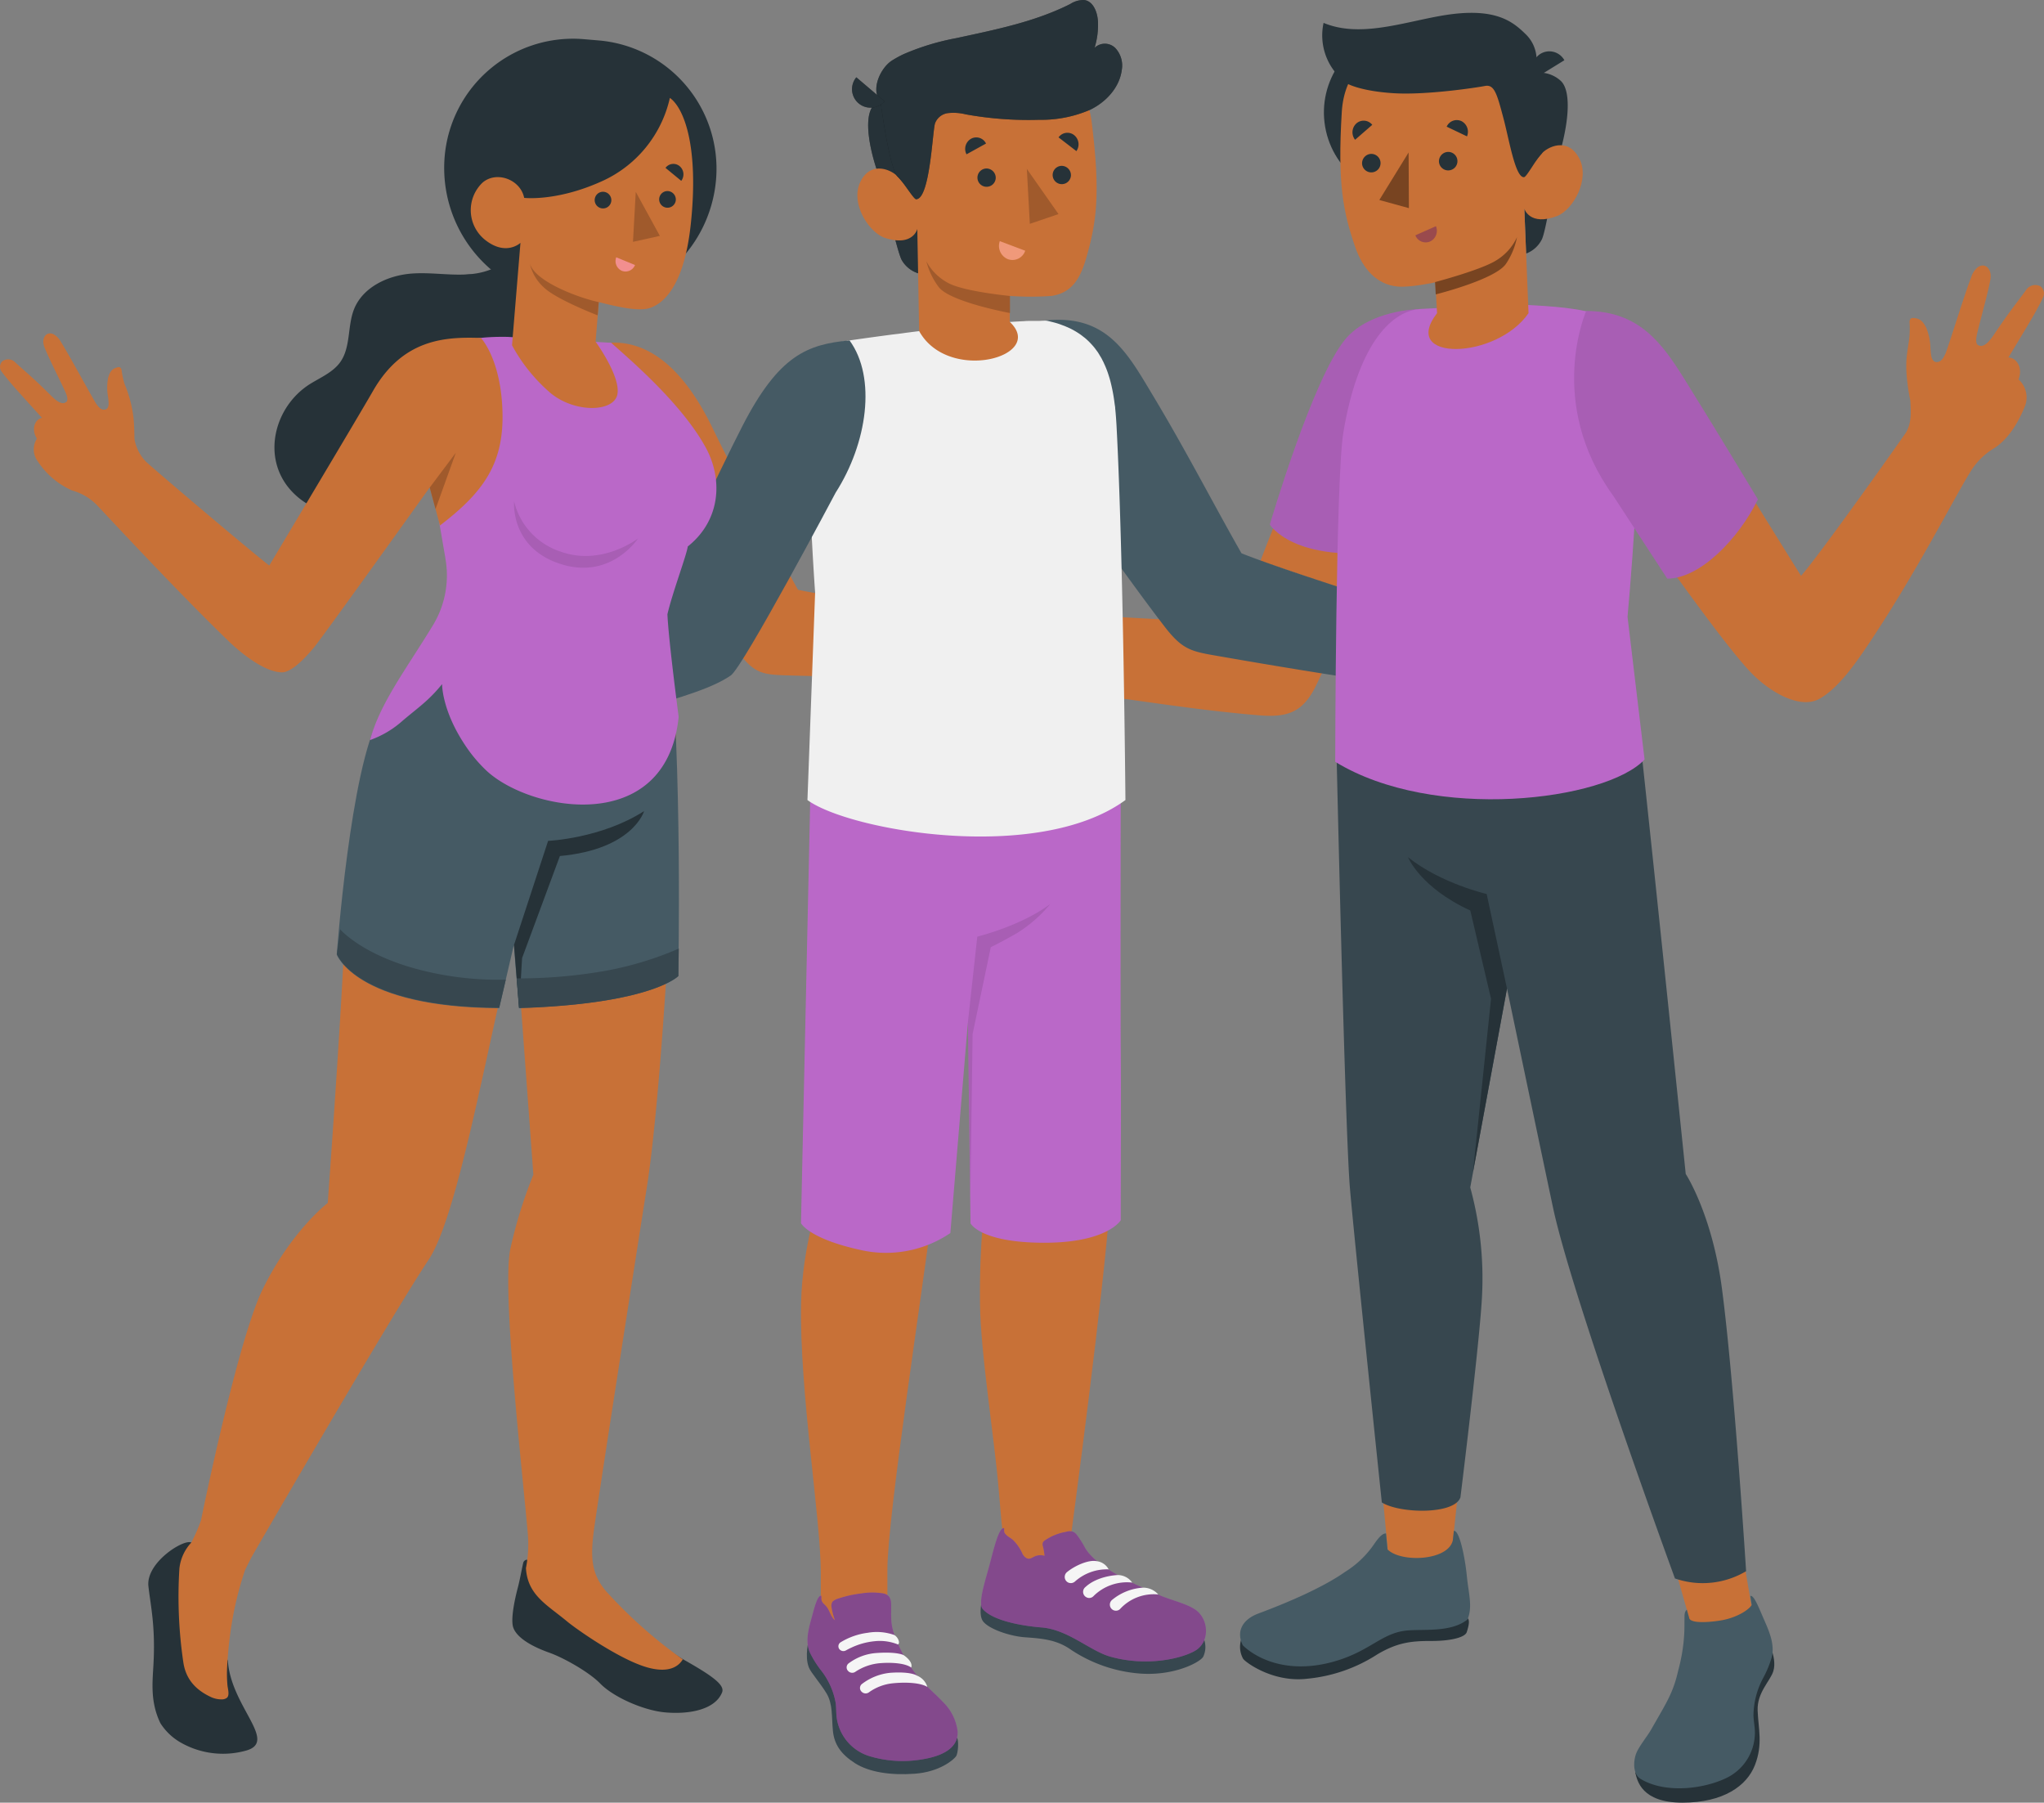 <?xml version="1.0" encoding="UTF-8" standalone="no"?>
<svg
   viewBox="0 0 402.199 354.671"
   version="1.1"
   id="svg174"
   sodipodi:docname="about-us.svg"
   width="402.199"
   height="354.671"
   inkscape:version="1.2.2 (1:1.2.2+202212051552+b0a8486541)"
   xmlns:inkscape="http://www.inkscape.org/namespaces/inkscape"
   xmlns:sodipodi="http://sodipodi.sourceforge.net/DTD/sodipodi-0.dtd"
   xmlns="http://www.w3.org/2000/svg"
   xmlns:svg="http://www.w3.org/2000/svg">
  <rect x="0" y="0" width="402.199" height="354.671" fill="#808080" stroke="none"/>
  <defs
     id="defs178" />
  <sodipodi:namedview
     id="namedview176"
     pagecolor="#ffffff"
     bordercolor="#000000"
     borderopacity="0.25"
     inkscape:showpageshadow="2"
     inkscape:pageopacity="0.0"
     inkscape:pagecheckerboard="0"
     inkscape:deskcolor="#d1d1d1"
     showgrid="false"
     inkscape:zoom="0.95199999"
     inkscape:cx="327.7311"
     inkscape:cy="256.82773"
     inkscape:window-width="1292"
     inkscape:window-height="704"
     inkscape:window-x="0"
     inkscape:window-y="0"
     inkscape:window-maximized="1"
     inkscape:current-layer="freepik--Characters--inject-141" />
  <g
     id="freepik--Characters--inject-141"
     transform="translate(-56.269,-47.499)">
    <g
       id="freepik--Arms--inject-141">
      <path
         d="m 196.62,132 c 5.4,11.2 16.66,31.53 16.66,31.53 7.53,1.71 24.34,3 31.21,3.87 a 5.08,5.08 0 0 0 3.44,-0.81 c 2.7,-1.77 4.79,-2.05 7.64,-3 2.23,-0.77 3.17,-1.83 3.59,-1.43 a 2.53,2.53 0 0 1 -0.23,3.53 18.53,18.53 0 0 1 -3.53,2.64 20.91,20.91 0 0 0 9.3,0.16 c 5.94,-1.56 8.75,1.3 4.73,7.75 -1.44,2.32 -7.11,6 -18.6,5 -3.31,-0.29 -8.75,-0.71 -13,-0.7 -10.76,0 -17.46,0.16 -27.26,-0.18 -4.24,-0.15 -6,-0.45 -9.05,-4.6 a 404.59,404.59 0 0 1 -25,-37.3 v -23.55 c 9.01,-0.28 15.48,7.46 20.1,17.09 z"
         style="fill:#c87137"
         id="path2" />
      <path
         d="m 331.56,109.18 c -7.55,1.12 -12.95,7.27 -17.85,23.34 -3.86,12.66 -9.86,24.85 -13.61,37.39 -11,-0.22 -23.19,-0.95 -33.34,-1.63 a 5.81,5.81 0 0 1 -3.75,-1.56 37.06,37.06 0 0 0 -8.76,-4.71 c -1.75,-0.69 -3.5,-2.79 -4.81,-2.11 -1.31,0.68 -0.75,3.34 0.26,4.82 a 29.34,29.34 0 0 0 4.45,3.68 c -4.5,0.48 -7.5,-0.25 -12,-1 -6,-1 -12.7,-0.5 -7.67,8.18 3.44,5.94 15,8 21.9,8.12 3.39,0.06 8.87,0 13.68,0.42 8.08,0.73 19.56,2.9 33.85,4.11 5.63,0.48 8.64,-0.54 11.19,-5.59 l 0.91,-1.89 v 0 c 10.91,-22.51 15.06,-31.36 20.48,-52.55 -1.66,-5.55 -3.35,-13.47 -4.93,-19.02 z"
         style="fill:#c87137"
         id="path4" />
      <path
         d="m 335.09,108.35 c 0,0 -9.25,0.22 -14,5.78 -6.46,7.54 -14.95,36.58 -14.95,36.58 0,0 4.65,7.72 23.73,5.18 z"
         style="fill:#ba68c8"
         id="path6" />
      <path
         d="m 335.09,108.35 c 0,0 -9.25,0.22 -14,5.78 -6.46,7.54 -14.95,36.58 -14.95,36.58 0,0 4.65,7.72 23.73,5.18 z"
         style="opacity:0.1"
         id="path8" />
    </g>
    <g
       id="freepik--character-boy-center--inject-141">
      <g
         id="freepik--Character--inject-141">
        <path
           d="m 361.91,174.5 c -4.3,-0.36 -5.9,0.09 -9.52,-1 a 16.41,16.41 0 0 0 4.11,-1.78 c 0.86,-0.64 3.19,-3.85 1.4,-4.66 a 1.69,1.69 0 0 0 -1.11,0 c -1.06,0.32 -2,0.83 -3.1,1.15 -2.7,0.81 -5.63,0.29 -8.42,0.74 -0.93,0.15 -1.84,0.4 -2.78,0.49 a 20.51,20.51 0 0 1 -6.32,-0.55 c -5.37,-2 -36.61,-12.6 -36.61,-12.6 -4.94,-7.05 -12.38,-20.47 -16.38,-26.34 -6.18,-9 -9,-14.63 -19.06,-15.77 -1.68,5.61 -4.58,9.43 -5.69,15.86 4.11,5.55 26.58,37.51 27.41,38.74 2.18,3.22 3,4.53 6.78,5.65 3.78,1.12 29.09,5.08 42.37,7.7 3.53,0.75 7.24,2.75 8.73,3.16 11.32,3.16 17.84,3.54 22,-1.31 6.64,-7.68 2.02,-8.98 -3.81,-9.48 z"
           style="fill:#ffbda7"
           id="path11" />
        <path
           d="m 261.44,110.61 c 12.75,-1.55 16.68,6.4 22,15.22 6.41,10.7 11.9,21.4 17.12,30.53 8.57,3.44 34.59,11.58 34.59,11.58 a 23.38,23.38 0 0 1 -2.84,14.36 c -4.87,-0.48 -22.18,-3.24 -35.74,-5.62 -5.77,-1 -7.46,-1.13 -11.13,-5.88 -6.62,-8.56 -15.65,-21.64 -23.73,-32.16 -5.85,-7.56 -0.27,-24.17 -0.27,-28.03 z"
           style="fill:#455a64"
           id="path13" />
        <path
           d="m 133.75,193.59 a 23.47,23.47 0 0 1 2.43,-7.26 c 1.49,-2.92 3.7,-5.78 6.87,-6.61 a 9.77,9.77 0 0 1 5.17,0.24 c 1.48,0.42 2.85,1.47 4.41,0.94 10.05,-3.38 23.47,-11 33.49,-15.21 6.22,-13.07 14.08,-26.28 17,-31.56 7.32,-13.21 13.21,-18.22 20.31,-19.66 2.47,5.37 4.15,13.5 -1.67,24.34 -3,5.94 -9.42,19.31 -15.85,31.34 -5.84,10.91 -11.31,11.95 -16.37,13.57 -9.68,3.1 -19.43,5.79 -28.07,8.56 -5.14,1.65 -12.4,3.55 -15,4.42 a 26,26 0 0 1 -7.57,1.41 c -1.79,0.06 -4.08,0.69 -5,-1.36 a 5.66,5.66 0 0 1 -0.22,-3.11 z"
           style="fill:#ffbda7"
           id="path15" />
        <path
           d="m 213.9,303.92 c 0.25,-11.78 3.79,-20.51 4.07,-23.78 0,0 -0.87,-70 -0.87,-81.37 l 59.7,-2.43 c 0,0 -1.91,73.48 -1.91,83.2 0,9.72 -5.47,52 -8,71 -3.45,4.51 -7.48,6.43 -12.91,2 0,0 -0.45,-2.68 -1.16,-11.54 -0.81,-10.15 -3.63,-27.24 -3.72,-37.18 -0.13,-12.25 1,-19 1.33,-24.86 0.41,-6.75 -1.21,-52.27 -1.21,-52.27 0,0 -7.48,43.42 -9.34,58.17 -2.13,16.89 -9,61.17 -9,71.47 0,1.84 0,4 0,6.29 0,5.57 -0.15,7 0.74,9.2 1.56,3.76 -11.78,6.13 -12.4,3.45 l -1.44,-11.06 v -0.32 0 -7 c -0.01,-10.5 -4.23,-35.89 -3.88,-52.97 z"
           style="fill:#c87137"
           id="path17" />
        <path
           d="m 293.22,370.13 a 4.48,4.48 0 0 1 -0.18,3.3 c -0.46,1 -5.5,3.81 -12.3,3.35 a 28.37,28.37 0 0 1 -14.05,-4.91 c -2.59,-1.72 -5.29,-2 -8.65,-2.23 -3.36,-0.23 -7.79,-1.87 -8.52,-3.45 -0.73,-1.58 0.11,-4.28 0.11,-4.28 z"
           style="fill:#37474f"
           id="path19" />
        <path
           d="m 265.8,348.93 0.54,-0.12 a 2.06,2.06 0 0 1 0.89,0 1.65,1.65 0 0 1 0.84,0.56 17.56,17.56 0 0 1 1.74,2.73 c 1.42,2.32 4.41,4.24 7.68,6 2.22,1.19 4.39,2.12 6.69,3.15 2.3,1.03 5.44,1.69 7.27,2.93 2.66,1.79 3,6.31 0,8.09 -2.62,1.54 -9.52,3.21 -16.75,1.16 -3.94,-1.12 -8.31,-5.33 -13.49,-5.73 -3.29,-0.26 -9.5,-1.18 -11.62,-3.68 -0.78,-1.11 0.26,-4.62 1.12,-7.65 0.94,-3.31 2,-8.49 3.15,-8.2 0,0.65 -0.08,0.82 0.35,1.26 0.43,0.44 0.95,0.68 1.39,1.06 a 8.92,8.92 0 0 1 1.82,2.62 2,2 0 0 0 0.93,1 c 0.56,0.21 1,-0.14 1.46,-0.36 a 2.77,2.77 0 0 1 2,-0.14 11.72,11.72 0 0 0 -0.35,-1.95 1.1,1.1 0 0 1 0,-0.62 1,1 0 0 1 0.42,-0.48 10.5,10.5 0 0 1 3.92,-1.63 z"
           style="fill:#ba68c8"
           id="path21" />
        <path
           d="m 265.8,348.93 0.54,-0.12 a 2.06,2.06 0 0 1 0.89,0 1.65,1.65 0 0 1 0.84,0.56 17.56,17.56 0 0 1 1.74,2.73 c 1.42,2.32 4.41,4.24 7.68,6 2.22,1.19 4.39,2.12 6.69,3.15 2.3,1.03 5.44,1.69 7.27,2.93 2.66,1.79 3,6.31 0,8.09 -2.62,1.54 -9.52,3.21 -16.75,1.16 -3.94,-1.12 -8.31,-5.33 -13.49,-5.73 -3.29,-0.26 -9.5,-1.18 -11.62,-3.68 -0.78,-1.11 0.26,-4.62 1.12,-7.65 0.94,-3.31 2,-8.49 3.15,-8.2 0,0.65 -0.08,0.82 0.35,1.26 0.43,0.44 0.95,0.68 1.39,1.06 a 8.92,8.92 0 0 1 1.82,2.62 2,2 0 0 0 0.93,1 c 0.56,0.21 1,-0.14 1.46,-0.36 a 2.77,2.77 0 0 1 2,-0.14 11.72,11.72 0 0 0 -0.35,-1.95 1.1,1.1 0 0 1 0,-0.62 1,1 0 0 1 0.42,-0.48 10.5,10.5 0 0 1 3.92,-1.63 z"
           style="opacity:0.3"
           id="path23" />
        <path
           d="m 244.55,389.39 c 0.41,0.38 0.29,3 -0.16,3.66 -0.45,0.66 -3.21,3.08 -8.15,3.43 -4.72,0.34 -8.94,-0.3 -11.71,-2.06 -2.77,-1.76 -4.11,-3.7 -4.37,-6.39 -0.26,-2.69 0,-5.28 -1.25,-7.35 -1.25,-2.07 -3.07,-4.07 -3.48,-5.11 -0.89,-2.25 0,-5.48 0,-5.48 z"
           style="fill:#37474f"
           id="path25" />
        <path
           d="m 231.63,365.91 a 10.25,10.25 0 0 0 0.55,3 27,27 0 0 0 2.89,5.92 24.14,24.14 0 0 0 2,2.78 c 1.42,1.69 3.2,3.09 4.71,4.72 a 9.69,9.69 0 0 1 2.92,5.8 c 0.2,3.7 -3.82,5 -6.92,5.51 a 22.61,22.61 0 0 1 -10.05,-0.51 9.25,9.25 0 0 1 -6.78,-7.38 c -0.17,-1 -0.11,-2.08 -0.23,-3.11 a 14.46,14.46 0 0 0 -2.88,-6.48 19.68,19.68 0 0 1 -2.21,-3.53 c -1,-2.29 -0.19,-4.87 0.43,-7.15 0.53,-2 1.14,-4.21 1.83,-4 0,1 0,1.13 0.73,1.82 0.93,0.88 1,2.2 1.95,3 a 13.57,13.57 0 0 1 -0.69,-2.63 1.52,1.52 0 0 1 0.21,-1.05 2.82,2.82 0 0 1 1.14,-0.61 22.83,22.83 0 0 1 4.49,-1 13.48,13.48 0 0 1 4.39,0 1.9,1.9 0 0 1 1.11,0.64 2.24,2.24 0 0 1 0.39,1.26 c 0.04,0.48 -0.01,2.01 0.02,3 z"
           style="fill:#ba68c8"
           id="path27" />
        <path
           d="m 231.63,365.91 a 10.25,10.25 0 0 0 0.55,3 27,27 0 0 0 2.89,5.92 24.14,24.14 0 0 0 2,2.78 c 1.42,1.69 3.2,3.09 4.71,4.72 a 9.69,9.69 0 0 1 2.92,5.8 c 0.2,3.7 -3.82,5 -6.92,5.51 a 22.61,22.61 0 0 1 -10.05,-0.51 9.25,9.25 0 0 1 -6.78,-7.38 c -0.17,-1 -0.11,-2.08 -0.23,-3.11 a 14.46,14.46 0 0 0 -2.88,-6.48 19.68,19.68 0 0 1 -2.21,-3.53 c -1,-2.29 -0.19,-4.87 0.43,-7.15 0.53,-2 1.14,-4.21 1.83,-4 0,1 0,1.13 0.73,1.82 0.93,0.88 1,2.2 1.95,3 a 13.57,13.57 0 0 1 -0.69,-2.63 1.52,1.52 0 0 1 0.21,-1.05 2.82,2.82 0 0 1 1.14,-0.61 22.83,22.83 0 0 1 4.49,-1 13.48,13.48 0 0 1 4.39,0 1.9,1.9 0 0 1 1.11,0.64 2.24,2.24 0 0 1 0.39,1.26 c 0.04,0.48 -0.01,2.01 0.02,3 z"
           style="opacity:0.3"
           id="path29" />
        <path
           d="m 235.57,375.59 c -1.38,-1 -4.47,-1 -6.16,-0.86 a 10.3,10.3 0 0 0 -4.81,1.68 1.08,1.08 0 0 1 -1.41,-0.11 v 0 a 1,1 0 0 1 0.11,-1.57 10.32,10.32 0 0 1 5.4,-2 c 4.16,-0.3 5.38,0.42 5.38,0.42 0,0 1.92,1.22 1.49,2.44 z"
           style="fill:#f5f5f5"
           id="path31" />
        <path
           d="m 238.74,379.39 c -1.74,-1 -5.13,-0.88 -6.82,-0.7 a 9.68,9.68 0 0 0 -4.68,1.78 1.09,1.09 0 0 1 -1.41,-0.11 v 0 a 1,1 0 0 1 0.1,-1.58 10.9,10.9 0 0 1 5.53,-2.16 c 4.15,-0.29 5.24,0.56 5.24,0.56 a 3.45,3.45 0 0 1 2.04,2.21 z"
           style="fill:#f5f5f5"
           id="path33" />
        <path
           d="m 227,368.75 a 10.34,10.34 0 0 1 5.23,0.43 c 0.73,0.41 1.22,1.57 0.74,1.87 a 9.5,9.5 0 0 0 -4.63,-0.64 13.74,13.74 0 0 0 -4.5,1.24 12.28,12.28 0 0 0 -1.14,0.58 1,1 0 0 1 -1.37,-0.43 v 0 a 0.93,0.93 0 0 1 0.36,-1.19 13.5,13.5 0 0 1 5.31,-1.86 z"
           style="fill:#f5f5f5"
           id="path35" />
        <path
           d="m 274.42,356.27 a 3.06,3.06 0 0 0 -2.43,-1.62 c -1.5,-0.28 -4.14,0.82 -5.78,2.17 a 1.23,1.23 0 0 0 0.17,2 v 0 a 1.22,1.22 0 0 0 1.4,-0.15 9.43,9.43 0 0 1 6.64,-2.4 z"
           style="fill:#f5f5f5"
           id="path37" />
        <path
           d="m 279.05,358.87 a 3.49,3.49 0 0 0 -2.87,-1.48 c 0,0 -3.91,0.11 -6.33,2.36 a 1.2,1.2 0 0 0 0.17,2 v 0 a 1.16,1.16 0 0 0 1.35,-0.15 9.35,9.35 0 0 1 7.68,-2.73 z"
           style="fill:#f5f5f5"
           id="path39" />
        <path
           d="m 284.18,361.21 a 3.94,3.94 0 0 0 -3,-1.34 10.55,10.55 0 0 0 -6.06,2.39 1.2,1.2 0 0 0 0.16,2 v 0 a 1.18,1.18 0 0 0 1.35,-0.15 9,9 0 0 1 7.55,-2.9 z"
           style="fill:#f5f5f5"
           id="path41" />
        <path
           d="m 276.8,196.34 c 0,0 -0.08,49.2 0,57.89 0.08,8.69 0,25.31 0,33.35 0,0 -2.59,4.45 -15.14,4.43 -12.55,-0.02 -14.42,-3.82 -14.42,-3.82 l -0.51,-39.62 -3.46,41.53 a 22.5,22.5 0 0 1 -17.54,3.36 c -10.33,-2.23 -11.85,-5.3 -11.85,-5.3 l 2,-91.63 z"
           style="fill:#ba68c8"
           id="path43" />
        <path
           d="m 246.73,248.57 1.84,-16.79 c 0,0 8.61,-2.09 14.37,-6.43 a 27,27 0 0 1 -6.54,5.73 c -3.5,2 -5.17,2.77 -5.17,2.77 l -3.58,17.09 -0.44,31.66 z"
           style="opacity:0.1"
           id="path45" />
        <path
           d="m 215.15,204.91 c 8.19,6 45.33,12.58 62.57,0 0,0 -0.4,-48.15 -1.75,-73.64 -0.07,-1.15 -0.14,-2.27 -0.26,-3.37 0,-0.36 -0.09,-0.72 -0.13,-1.08 a 34.31,34.31 0 0 0 -0.87,-4.51 c -0.07,-0.25 -0.14,-0.49 -0.22,-0.74 -0.17,-0.55 -0.35,-1.09 -0.57,-1.62 -0.11,-0.28 -0.23,-0.56 -0.36,-0.83 a 6.67,6.67 0 0 0 -0.37,-0.76 0.84,0.84 0 0 0 -0.06,-0.14 q -0.19,-0.37 -0.42,-0.72 c -0.15,-0.26 -0.3,-0.52 -0.48,-0.78 l -0.51,-0.69 c -0.19,-0.25 -0.4,-0.49 -0.61,-0.72 -0.21,-0.23 -0.42,-0.45 -0.63,-0.66 l -0.45,-0.42 c -0.15,-0.13 -0.3,-0.26 -0.45,-0.37 -0.15,-0.11 -0.42,-0.33 -0.62,-0.48 a 15.46,15.46 0 0 0 -2.18,-1.29 l -0.64,-0.29 c -0.05,0 -0.12,0 -0.15,-0.07 l -0.78,-0.29 A 13,13 0 0 0 263.88,111 c -0.47,-0.13 -0.94,-0.24 -1.44,-0.36 -0.5,-0.12 -1.18,0 -1.84,0 h -1.37 c -0.47,0 -1,0 -1.46,0.05 -6.45,0.28 -15.7,1.32 -23.12,2.27 l -1.45,0.2 -1.28,0.15 c -5.09,0.67 -8.87,1.22 -9.45,1.31 h -0.08 c -1.67,0.42 -3.22,0.82 -4.46,1.19 -3.41,1 -0.88,0.15 -1.63,3.44 -2.2,9.67 0.36,44.84 0.36,44.84 z"
           style="fill:#f0f0f0"
           id="path47" />
        <path
           d="m 236.77,76.77 -2.29,2.51 -1.17,-12.92 a 6.13,6.13 0 0 0 -5.08,1.79 c -2.18,2.23 -1,9.21 1.75,16 0,0 2.65,12.44 3.71,14.49 a 5.7,5.7 0 0 0 3.26,2.63 z"
           style="opacity:0.4;fill:#000000"
           id="path51" />
        <path
           d="m 236.77,76.77 -2.29,2.51 -1.17,-12.92 a 6.13,6.13 0 0 0 -5.08,1.79 c -2.18,2.23 -1,9.21 1.75,16 0,0 2.65,12.44 3.71,14.49 a 5.7,5.7 0 0 0 3.26,2.63 z"
           style="fill:#263238;fill-opacity:1"
           id="path49" />
        <path
           d="m 236.47,84.77 c -1,0.6 -2.43,-1.33 -3.66,-2.62 -1.23,-1.29 -5.26,-3.05 -7.27,1.18 -2.01,4.23 1.77,10 4.94,11 5.47,1.72 6.29,-1.79 6.29,-1.79 l 0.36,20.1 c 5.73,10.36 25.09,5 17.83,-1.81 v -5.11 a 56.75,56.75 0 0 0 8.24,0 c 4,-0.62 5.67,-3.4 6.89,-7.75 2,-7 2.7,-12.63 1,-26.37 -1.82,-15.06 -19.34,-15.22 -28.8,-9.26 -9.46,5.96 -5.82,22.43 -5.82,22.43 z"
           style="fill:#c87137"
           id="path53" />
        <path
           d="M 234.13,58.13 A 48.14,48.14 0 0 1 244.46,55 c 7.64,-1.66 15.42,-3.19 22.4,-6.71 a 4.82,4.82 0 0 1 2.74,-0.79 c 1.84,0.24 2.64,2.47 2.72,4.33 a 15.35,15.35 0 0 1 -0.67,5.08 2.92,2.92 0 0 1 4.11,0.07 5.06,5.06 0 0 1 1.24,4.31 c -0.45,3.42 -3.07,6.26 -6.17,7.78 a 24.13,24.13 0 0 1 -10.07,2 69.38,69.38 0 0 1 -14.44,-1.07 10,10 0 0 0 -3.48,-0.25 3.12,3.12 0 0 0 -2.6,2.06 c -0.51,1.9 -1,14.84 -3.7,14.89 -0.49,0 -2.38,-3.24 -3.6,-4.41 -1.55,-1.46 -3.1,-12.54 -3.37,-14.59 a 1.1,1.1 0 0 0 -0.22,-0.43 c -1.73,-2.44 0.31,-6.54 2.45,-7.87 a 21,21 0 0 1 2.33,-1.27 z"
           style="opacity:0.4;fill:#000000"
           id="path57" />
        <path
           d="M 234.13,58.13 A 48.14,48.14 0 0 1 244.46,55 c 7.64,-1.66 15.42,-3.19 22.4,-6.71 a 4.82,4.82 0 0 1 2.74,-0.79 c 1.84,0.24 2.64,2.47 2.72,4.33 a 15.35,15.35 0 0 1 -0.67,5.08 2.92,2.92 0 0 1 4.11,0.07 5.06,5.06 0 0 1 1.24,4.31 c -0.45,3.42 -3.07,6.26 -6.17,7.78 a 24.13,24.13 0 0 1 -10.07,2 69.38,69.38 0 0 1 -14.44,-1.07 10,10 0 0 0 -3.48,-0.25 3.12,3.12 0 0 0 -2.6,2.06 c -0.51,1.9 -1,14.84 -3.7,14.89 -0.49,0 -2.38,-3.24 -3.6,-4.41 -1.55,-1.46 -3.1,-12.54 -3.37,-14.59 a 1.1,1.1 0 0 0 -0.22,-0.43 c -1.73,-2.44 0.31,-6.54 2.45,-7.87 a 21,21 0 0 1 2.33,-1.27 z"
           style="fill:#263238;fill-opacity:1"
           id="path55" />
        <path
           d="m 230.32,67.43 a 3.643,3.643 0 0 1 -5.55,-4.72 z"
           style="opacity:0.4;fill:#000000"
           id="path61" />
        <path
           d="m 230.32,67.43 a 3.643,3.643 0 0 1 -5.55,-4.72 z"
           style="fill:#263238;fill-opacity:1"
           id="path59" />
        <path
           d="m 255,105.73 c 0,0 -9,-0.86 -12.11,-2.53 A 10.32,10.32 0 0 1 238.55,98.91 14.15,14.15 0 0 0 241,104 c 2.29,2.93 14,5.09 14,5.09 z"
           style="fill:#a05a2c"
           id="path63" />
        <path
           d="m 252.2,82.52 a 1.8,1.8 0 1 1 -1.8,-1.87 1.83,1.83 0 0 1 1.8,1.87 z"
           style="fill:#263238"
           id="path65" />
        <path
           d="m 250.29,75.74 -3.84,2.12 a 2.3,2.3 0 0 1 0.89,-3.06 2.13,2.13 0 0 1 2.95,0.94 z"
           style="fill:#263238"
           id="path67" />
        <path
           d="m 253,94.94 5,1.89 a 2.64,2.64 0 0 1 -3.41,1.66 2.82,2.82 0 0 1 -1.59,-3.55 z"
           style="fill:#f0997a"
           id="path69" />
        <path
           d="m 268.07,77.23 -3.51,-2.7 a 2.13,2.13 0 0 1 3.05,-0.46 2.32,2.32 0 0 1 0.46,3.16 z"
           style="fill:#263238"
           id="path71" />
        <path
           d="M 267,82 A 1.8,1.8 0 1 1 265.2,80.13 1.84,1.84 0 0 1 267,82 Z"
           style="fill:#263238"
           id="path73" />
        <polygon
           points="264.55,89.62 258.32,80.73 258.91,91.54 "
           style="fill:#a05a2c"
           id="polygon75" />
        <path
           d="m 223.43,114.47 c -8.28,0.78 -13.89,2.89 -21.05,16.8 -4.14,8 -16.26,33.78 -16.26,33.78 l -31.36,15.09 c 0,0 3.66,9.38 2.84,13.32 0,0 10.8,-2.61 22.37,-5.81 11.57,-3.2 16.78,-5 20.08,-7.24 2.44,-1.63 20.66,-36 20.66,-36 6.2,-9.68 8.08,-22.6 2.72,-29.94 z"
           style="fill:#455a64"
           id="path77" />
      </g>
    </g>
    <g
       id="freepik--character-girl--inject-141">
      <path
         d="m 168.81,106.83 -1.05,-0.09 a 26.3,26.3 0 0 1 -24,-28.37 v 0 A 25.35,25.35 0 0 1 171.07,55.2 l 2.94,0.25 a 25.33,25.33 0 0 1 23.16,27.34 v 0 a 26.29,26.29 0 0 1 -28.36,24.04 z"
         style="fill:#263238"
         id="path81" />
      <path
         d="m 149,101.42 c -0.51,0 -1,0.08 -1.52,0.1 -3.39,0.1 -6.78,-0.45 -10.17,-0.2 -4.68,0.34 -9.63,2.65 -11.37,7 -1.34,3.37 -0.62,7.49 -2.73,10.44 -1.44,2 -3.87,3 -6,4.33 -7,4.45 -9.58,14.52 -3.6,21 8.33,9 23.1,3.12 28.81,-5.81 2.28,-3.57 3.62,-7.86 6.83,-10.63 3.47,-3 8.5,-3.63 12,-6.54 a 11.78,11.78 0 0 0 4.06,-10.78 20.78,20.78 0 0 0 -3.35,-7.58 13.71,13.71 0 0 0 -3.07,-3.69 c -2.34,-1.75 -2.77,-0.16 -5,1 a 14.07,14.07 0 0 1 -4.89,1.36 z"
         style="fill:#263238"
         id="path83" />
      <path
         d="m 93.91,351 c 0.83,2.07 0.17,4.52 -0.1,9.95 a 91.31,91.31 0 0 0 -0.26,10.72 c 0.09,1.28 0.43,2.46 0.62,3.71 a 4.43,4.43 0 0 0 1.26,2.62 2.72,2.72 0 0 0 2.39,0.84 2.56,2.56 0 0 0 1.63,-1.21 20.13,20.13 0 0 0 1.64,-3.65 c 0.44,9.14 9.88,16.05 3.73,17.91 a 16.81,16.81 0 0 1 -13,-1.55 11.45,11.45 0 0 1 -4,-3.82 c -2,-4.17 -1.55,-8 -1.36,-11.46 0.43,-7.67 -0.58,-11.71 -1,-15.58 -0.38,-4.66 7.05,-9.26 8.45,-8.48 z"
         style="fill:#263238"
         id="path85" />
      <path
         d="m 159.87,354.38 a 0.83,0.83 0 0 0 -0.67,0.72 c -0.24,1 -0.57,2.91 -1,4.62 -0.61,2.29 -1.32,5.6 -1.06,7.48 0.26,1.88 2.66,3.85 7.29,5.49 2.79,1 7.71,3.77 9.9,6 2.68,2.77 8.62,5.32 12.72,5.71 4.81,0.45 9.92,-0.51 11.3,-3.91 0.58,-1.43 -1.71,-3.17 -7.68,-6.53 0,0 -3,-1.84 -4.71,-3.06 -8.55,-6.18 -11.39,-9.55 -13.61,-15.43 z"
         style="fill:#263238"
         id="path87" />
      <path
         d="m 175.38,360.41 c -2.64,-3.25 -3,-6.24 -2.24,-11.9 0.76,-5.66 8.44,-55 10.39,-67.31 3.29,-20.72 6.41,-80.13 5.61,-94.71 l -55.89,0.82 c -4.69,9.83 -8.45,22.08 -9.08,41.62 -0.47,14.91 -3.41,55.25 -3.41,55.25 0,0 -7.16,5.49 -12.76,16.89 -5,10.08 -12.17,45.51 -12.17,45.51 v 0 a 32,32 0 0 1 -1.92,4.42 8.86,8.86 0 0 0 -2.34,5.09 88.16,88.16 0 0 0 0.78,18.51 c 0.48,3.17 2.3,5.31 5.34,6.75 a 4.89,4.89 0 0 0 2.16,0.5 1.64,1.64 0 0 0 1.08,-0.32 c 0.56,-0.5 0.16,-1.78 0.1,-2.41 a 24.38,24.38 0 0 1 -0.09,-3.08 c 0.07,-2 0.29,-4.46 0.55,-6.45 a 66.14,66.14 0 0 1 3,-13.19 c 0,0 0.49,-1 1.25,-2.5 v 0 c 0,0 27.25,-47.13 34.87,-58.55 6,-9 12,-44.86 17.11,-64.37 l 3.5,47.64 a 90.94,90.94 0 0 0 -4.58,14.82 c -1.57,8.69 2.41,43.42 3.48,55.75 a 24.51,24.51 0 0 1 -0.36,6.84 v 0 c 0.31,5.33 4.18,7.22 8.09,10.48 1.95,1.62 10.58,7.65 15.93,9.09 4.35,1.18 6.14,-0.42 6.84,-1.62 a 92.39,92.39 0 0 1 -15.24,-13.57 z"
         style="fill:#c87137"
         id="path89" />
      <path
         d="m 144.89,168.32 c 0,0 -5.28,5.68 -13.89,20.2 -5.76,9.76 -8.47,46.79 -8.47,46.79 0,0 3.79,10.41 31.95,10.54 l 2.9,-12.43 1,12.39 2.13,-0.07 c 24.35,-1 29.22,-6.21 29.22,-6.21 0,0 0.88,-41.62 -1.9,-68.08 -8.52,5.23 -33.62,5.23 -42.94,-3.13 z"
         style="fill:#455a64"
         id="path91" />
      <path
         d="m 157.41,233.42 6.71,-20.48 c 0,0 10.44,-0.44 18.89,-5.86 0,0 -2.15,7.52 -16.57,8.84 L 159,236 l -0.58,9.84 z"
         style="fill:#263238"
         id="path93" />
      <path
         d="m 136.72,237.71 c -9.83,-3 -13.53,-7.38 -13.53,-7.38 v 0 l -0.63,4.89 c 0,0 3.79,10.41 31.95,10.54 l 1.29,-5.52 a 61.31,61.31 0 0 1 -19.08,-2.53 z"
         style="fill:#37474f"
         id="path95" />
      <path
         d="m 189.76,239.53 c 0,0 0,-2 0.08,-5.4 a 65.31,65.31 0 0 1 -15.61,4.58 99.09,99.09 0 0 1 -16.29,1.29 l 0.47,5.84 2.13,-0.07 c 24.35,-1.07 29.22,-6.24 29.22,-6.24 z"
         style="fill:#37474f"
         id="path97" />
      <path
         d="m 195,135.3 c -4.87,-8.71 -15.15,-17.37 -18.47,-20.36 l -20.39,-1.16 c -4,-0.06 -7.22,0.24 -9.34,1.2 -4.39,2 -5.09,6.16 -5.55,11.13 -0.52,5.45 -0.7,7.85 0.22,17 l 2,11.67 0.31,1.79 c 0.06,0.31 0.1,0.61 0.15,0.93 a 18.88,18.88 0 0 1 -2.46,13 c -5.24,8.61 -10.36,15.23 -12.4,22.61 a 19.24,19.24 0 0 0 6.48,-3.86 c 3.19,-2.69 5.08,-3.91 7.71,-7.15 0,0 -0.09,5.08 4.52,12 a 28.53,28.53 0 0 0 4.1,4.92 c 8.55,8.15 35.52,13.17 37.93,-10.48 0,0 -2,-15.14 -2.21,-20.19 1,-4.3 3.79,-11.67 4,-13.33 6.55,-5.21 6.98,-13.38 3.4,-19.72 z"
         style="fill:#ba68c8"
         id="path99" />
      <path
         d="m 181.81,153.44 c 0,0 -7.07,5.48 -15.13,2.62 a 13.81,13.81 0 0 1 -9.25,-9.91 c 0,0 -0.86,9.22 9.32,12.37 9.82,3.03 15.06,-5.08 15.06,-5.08 z"
         style="opacity:0.1"
         id="path101" />
      <path
         d="m 188.08,66.76 c 2.76,1.95 5.74,9.54 4.12,24.79 -1.37,12.93 -5.83,15.78 -8,16.53 -2.17,0.75 -6.2,-0.15 -10.1,-1.14 l -0.64,7.78 c 0,0 4.94,6.79 4.3,10.33 -0.64,3.54 -8.25,3.76 -13.08,-0.15 a 33.19,33.19 0 0 1 -7.66,-9.47 l 1.66,-20.15 c 0,0 -2.81,2.69 -6.94,-0.57 a 7.48,7.48 0 0 1 -0.52,-11.28 c 2.75,-2.37 7.47,-0.62 8.19,3 0,0 6.29,0.75 15.06,-3.17 a 23.65,23.65 0 0 0 13.61,-16.5 z"
         style="fill:#c87137"
         id="path103" />
      <path
         d="M 176.56,87 A 1.64,1.64 0 1 1 175,85.23 1.66,1.66 0 0 1 176.56,87 Z"
         style="fill:#263238"
         id="path105" />
      <path
         d="m 177.53,98.12 3.69,1.52 a 2,2 0 0 1 -2.57,1.15 2.09,2.09 0 0 1 -1.12,-2.67 z"
         style="fill:#f28f8f"
         id="path107" />
      <path
         d="m 190.32,83.08 -3.1,-2.55 a 1.92,1.92 0 0 1 2.78,-0.34 2.11,2.11 0 0 1 0.32,2.89 z"
         style="fill:#263238"
         id="path109" />
      <path
         d="m 189.25,86.84 a 1.64,1.64 0 1 1 -1.58,-1.75 1.67,1.67 0 0 1 1.58,1.75 z"
         style="fill:#263238"
         id="path111" />
      <polygon
         points="186.11,93.91 181.37,85.25 180.82,95.08 "
         style="fill:#a05a2c"
         id="polygon113" />
      <path
         d="m 174.08,106.94 c -4.12,-0.89 -12.49,-4.06 -13.54,-7.55 a 8.82,8.82 0 0 0 2.65,4.57 c 2.37,2.4 10.68,5.58 10.68,5.58 z"
         style="fill:#a05a2c"
         id="path115" />
      <path
         d="m 155.14,128.44 c -0.31,-10.36 -4.24,-14.45 -4.24,-14.45 -6.72,-0.22 -15.25,0 -21.23,10.42 -3,5.23 -20.42,34.36 -20.42,34.36 -3.89,-3 -23.1,-19.29 -24.31,-20.49 a 8.45,8.45 0 0 1 -2.22,-4.47 c 0,-1.57 -0.09,-3.22 -0.17,-4 a 24.43,24.43 0 0 0 -1.77,-6.76 16.91,16.91 0 0 1 -0.58,-2.67 0.85,0.85 0 0 0 -0.3,-0.59 0.75,0.75 0 0 0 -0.57,0 c -1.14,0.31 -1.45,0.93 -1.79,2.06 a 10.27,10.27 0 0 0 0,3.79 c 0.11,1 0.28,2 -0.4,2.39 -1,0.37 -1.64,-0.68 -2,-1.18 -1.42,-2.37 -5.18,-9.37 -6.88,-12.07 a 3.76,3.76 0 0 0 -1.48,-1.53 c -1.1,-0.48 -1.93,0.22 -2,1.42 a 3.35,3.35 0 0 0 0.31,1.31 c 0.85,2.18 3.58,7.5 4.16,8.92 0.21,0.52 0.5,1.46 0,1.72 -0.85,0.65 -2.08,-0.42 -2.94,-1.28 -3.59,-3.57 -4.54,-4.26 -7,-6.5 a 1.92,1.92 0 0 0 -2.57,-0.27 1.53,1.53 0 0 0 -0.12,2.08 c 0.34,0.5 1.34,1.71 2.15,2.66 1.39,1.6 5.76,6.4 5.76,6.4 -1.31,0.23 -2.22,2.16 -1,4.09 a 3.92,3.92 0 0 0 0.21,4.52 15.54,15.54 0 0 0 6.72,5.68 10.85,10.85 0 0 1 5,3 c 3.5,3.73 16.51,17.71 25.84,26.69 2.82,2.71 7.15,6 10.36,6.09 2,0.1 4.88,-3.09 6.34,-4.83 1.82,-2.19 22.84,-31.57 22.84,-31.57 l 2,7.51 c 8.46,-6.48 12.61,-12.08 12.3,-22.45 z"
         style="fill:#c87137"
         id="path117" />
      <polygon
         points="141.97,147.66 140.83,143.42 145.96,136.58 "
         style="fill:#a05a2c"
         id="polygon119" />
    </g>
    <g
       id="freepik--character-boy--inject-141">
      <path
         d="m 378.05,396.3 c 0.39,1.53 1.2,5.87 9.27,5.87 8.07,0 12.68,-3.3 14.27,-7.4 1.59,-4.1 0.67,-7.13 0.53,-10.71 -0.14,-3.58 2.51,-5.84 3.09,-7.77 0.87,-2.85 -1.51,-6.76 -1.51,-6.76 z"
         style="fill:#263238"
         id="path122" />
      <path
         d="m 300.52,370 a 4.82,4.82 0 0 0 0.37,3.88 c 0.59,0.79 6,4.72 12.67,3.9 a 30.7,30.7 0 0 0 13.75,-4.8 c 3.9,-2.3 6.6,-2.63 10.57,-2.62 3.97,0.01 6.69,-0.74 7,-1.74 0.58,-1.75 0.62,-2.87 -0.23,-2.84 z"
         style="fill:#263238"
         id="path124" />
      <path
         d="m 400.88,363.31 c 0.14,4.15 -12.55,7.75 -12.24,2.48 l -4.37,-15.32 14.18,-1.47 z"
         style="fill:#c87137"
         id="path126" />
      <path
         d="m 341.86,353.57 c -4,2.86 -7.65,3.21 -12.33,0.86 l -2.36,-25.07 h 17.22 z"
         style="fill:#c87137"
         id="path128" />
      <path
         d="m 378.81,191.24 c 3.29,30.26 9.16,87.23 9.16,87.23 0,0 5.19,7.91 7.12,22.51 2.39,18 4.76,55.65 4.76,55.65 a 16.67,16.67 0 0 1 -14,1.43 c 0,0 -20.23,-55.23 -24,-73 C 358.58,269.6 352.8,242 352.8,242 l -7.23,39.13 a 67.65,67.65 0 0 1 2.33,21.1 c -0.35,8.33 -4.26,39.87 -4.26,39.87 -1.17,3.45 -12,3.21 -15.47,1 0,0 -5.54,-53 -6.27,-61.78 -1,-11.52 -2.74,-90 -2.74,-90 z"
         style="fill:#37474f"
         id="path130" />
      <path
         d="m 352.8,242 -4,-18.61 c 0,0 -9,-2.06 -15.47,-7.23 0,0 2.37,5.94 12.25,10.48 l 4.08,17.36 -3.55,34.09 z"
         style="fill:#263238"
         id="path132" />
      <path
         d="m 388.64,365.79 -0.45,-1.6 c -0.53,0.52 -0.45,1 -0.47,2.41 0,1.13 0,2.22 -0.15,3.73 a 34.45,34.45 0 0 1 -1.07,5.81 c -1,4.42 -2.22,6.18 -5.33,11.64 -0.73,1.3 -2.52,3.45 -3,4.85 -0.48,1.4 -0.68,3.95 1,4.92 4.71,2.79 12,2 16.61,-0.14 a 9.9,9.9 0 0 0 5.8,-9 c 0,-1.13 -0.24,-2.25 -0.28,-3.37 a 15.92,15.92 0 0 1 1.91,-7.4 20.8,20.8 0 0 0 1.7,-4.12 c 0.62,-2.61 -0.61,-5.25 -1.63,-7.59 -0.88,-2 -1.91,-4.72 -2.6,-4.41 l 0.27,1.77 c -0.71,1.1 -3,2.42 -5.65,2.95 -1.8,0.35 -6.47,0.88 -6.66,-0.45 z"
         style="fill:#455a64"
         id="path134" />
      <path
         d="m 329,349.2 c -0.61,0 -1.24,0.49 -2.33,2.08 a 19.1,19.1 0 0 1 -5.7,5.47 c -4.06,2.86 -10.47,5.74 -17.07,8.2 -3.59,1.35 -4.27,3.94 -3.08,6.26 1.86,1.87 8.19,6.21 18.6,3 6.46,-2 8.73,-5.28 13.35,-5.87 3.26,-0.41 8.92,0.48 12.26,-2.21 1.05,-2.52 0.21,-5.06 -0.13,-8.56 -0.34,-3.5 -1.45,-9.09 -2.56,-8.87 l -0.2,1.85 c -0.88,4.05 -10.2,4.45 -12.84,1.8 z"
         style="fill:#455a64"
         id="path136" />
      <path
         d="m 354.19,107.35 c 10.34,0.64 23.86,0.51 24.48,11.11 1,16.27 -2.15,50.41 -2.15,50.41 l 3.35,28.06 c -7.59,8.11 -41.5,12.34 -60.87,0.45 0,0 0.08,-55.57 1.6,-64.78 2.74,-16.57 9,-23.84 15.09,-24.31 z"
         style="fill:#ba68c8"
         id="path138" />
      <circle
         cx="333.32"
         cy="69.66"
         r="16.54"
         transform="rotate(-9.82,333.147,69.662)"
         style="fill:#263238"
         id="circle140" />
      <path
         d="m 362.56,79.68 c 0,0 -1.92,12.73 -2.87,14.86 a 5.7,5.7 0 0 1 -3.13,2.85 l -0.35,-8.85 z"
         style="fill:#263238"
         id="path142" />
      <path
         d="m 358.12,61.88 a 6.17,6.17 0 0 1 5.23,1.5 c 2.34,2.12 1.53,9.24 -0.79,16.3 l -5,0.89 z"
         style="fill:#263238"
         id="path144" />
      <path
         d="m 356,80.66 c 1,0.54 2.37,-1.48 3.54,-2.86 1.17,-1.38 5.13,-3.41 7.42,0.75 2.29,4.16 -1.15,10.22 -4.29,11.45 -5.41,2.06 -6.46,-1.43 -6.46,-1.43 l 0.83,20.54 v 0 c -6.33,9.21 -25.42,9.61 -18,0 l -0.35,-6.06 c 0,0 -4.95,1.06 -7.41,0.83 -4.1,-0.39 -6.84,-3.44 -8.34,-7.76 -2.4,-6.93 -3.5,-12.59 -2.65,-26.56 0.92,-15.33 18.6,-16.55 28.52,-11.11 9.92,5.44 7.19,22.21 7.19,22.21 z"
         style="fill:#c87137"
         id="path146" />
      <path
         d="m 356.14,82.36 c 0.51,0 2.25,-3.34 3.44,-4.56 1.65,-1.69 -1.46,-15.92 -1.46,-15.92 A 7,7 0 0 0 356.45,54.2 C 353.9,51.72 350.38,48.71 339.63,50.64 332,52 323.7,54.93 316.71,52 a 11.56,11.56 0 0 0 4.76,12 c 0,0 2.55,1.44 9.07,1.84 6.52,0.4 16.52,-1.15 17.89,-1.42 1.86,-0.37 2.37,1.42 3.67,6.33 1.15,4.34 2.33,11.68 4.04,11.61 z"
         style="fill:#263238"
         id="path148" />
      <path
         d="m 358.17,63 5.92,-3.65 a 3.37,3.37 0 0 0 -4.72,-1.25 3.66,3.66 0 0 0 -1.2,4.9 z"
         style="fill:#263238"
         id="path150" />
      <path
         d="m 338.65,103 c 0,0 9,-2.37 12,-4.25 a 10.47,10.47 0 0 0 4.12,-4.59 14.29,14.29 0 0 1 -2.18,5.26 c -2.14,3.1 -13.81,6 -13.81,6 z"
         style="fill:#784421"
         id="path152" />
      <path
         d="m 339.42,79.39 a 1.82,1.82 0 1 0 1.7,-2 1.85,1.85 0 0 0 -1.7,2 z"
         style="fill:#263238"
         id="path154" />
      <path
         d="m 340.93,72.42 4,1.91 a 2.35,2.35 0 0 0 -1.09,-3 2.18,2.18 0 0 0 -2.91,1.09 z"
         style="fill:#263238"
         id="path156" />
      <path
         d="m 338.82,92 -4.05,1.8 a 2.18,2.18 0 0 0 2.9,1.21 2.33,2.33 0 0 0 1.15,-3.01 z"
         style="fill:#9a4a4d"
         id="path158" />
      <path
         d="m 322.91,75 3.38,-2.94 a 2.16,2.16 0 0 0 -3.11,-0.29 2.36,2.36 0 0 0 -0.27,3.23 z"
         style="fill:#263238"
         id="path160" />
      <path
         d="m 324.29,79.78 a 1.82,1.82 0 1 0 1.7,-2 1.85,1.85 0 0 0 -1.7,2 z"
         style="fill:#263238"
         id="path162" />
      <polygon
         points="327.68,86.85 333.44,77.5 333.5,88.45 "
         style="fill:#784421"
         id="polygon164" />
      <path
         d="m 368.57,109.88 c 11.62,0.61 15.07,6.61 22,18.29 5.6,9.43 20.09,32.63 20.09,32.63 3.66,-4.12 19.59,-26.63 20.67,-28.23 1.2,-2.07 0.9,-4.46 0.84,-6.21 a 43.46,43.46 0 0 1 -0.68,-4.46 c -0.33,-3.7 0.07,-4.78 0.47,-7.88 a 18,18 0 0 0 0.05,-3.08 1,1 0 0 1 0.21,-0.73 0.85,0.85 0 0 1 0.62,-0.14 c 1.33,0.09 1.81,0.72 2.45,1.89 a 11.59,11.59 0 0 1 0.84,4.19 c 0.1,1.11 0.13,2.31 1,2.57 1.2,0.19 1.68,-1.12 2,-1.75 1.06,-2.94 3.69,-11.53 5,-14.89 a 4.15,4.15 0 0 1 1.3,-2 c 1.11,-0.77 2.19,-0.18 2.49,1.14 a 3.71,3.71 0 0 1 -0.05,1.52 c -0.46,2.6 -2.32,9.1 -2.65,10.8 -0.12,0.62 -0.23,1.73 0.37,1.9 1.1,0.54 2.22,-0.92 3,-2.06 3.19,-4.75 4.09,-5.72 6.29,-8.73 a 2.18,2.18 0 0 1 2.79,-0.87 1.72,1.72 0 0 1 0.59,2.27 c -0.27,0.64 -1.1,2.2 -1.8,3.43 -1.19,2.08 -5,8.36 -5,8.36 1.5,0 2.93,1.9 2,4.31 a 4.77,4.77 0 0 1 1.22,5.36 c -0.87,2.11 -2.73,6.06 -6,8.16 a 13.69,13.69 0 0 0 -4.8,4.83 c -3.06,4.91 -10.3,19.24 -19.6,33.21 -2.73,4.08 -6.17,9.14 -10,11.28 -3.83,2.14 -9.87,-1.34 -13.64,-5.34 -7.22,-7.67 -26.72,-36.12 -26.72,-36.12 z"
         style="fill:#c87137"
         id="path166" />
      <path
         d="m 368.39,108.69 c 0,0 -8,18 5.32,36.36 l 10.63,16.29 c 6.43,0 14,-7.78 17.83,-15.59 0,0 -9.53,-15.81 -14.43,-23.62 -4.44,-7.13 -9,-13.45 -19.35,-13.44 z"
         style="fill:#ba68c8"
         id="path168" />
      <path
         d="m 368.39,108.69 c 0,0 -8,18 5.32,36.36 l 10.63,16.29 c 6.43,0 14,-7.78 17.83,-15.59 0,0 -9.53,-15.81 -14.43,-23.62 -4.44,-7.13 -9,-13.45 -19.35,-13.44 z"
         style="opacity:0.1"
         id="path170" />
    </g>
  </g>
</svg>
